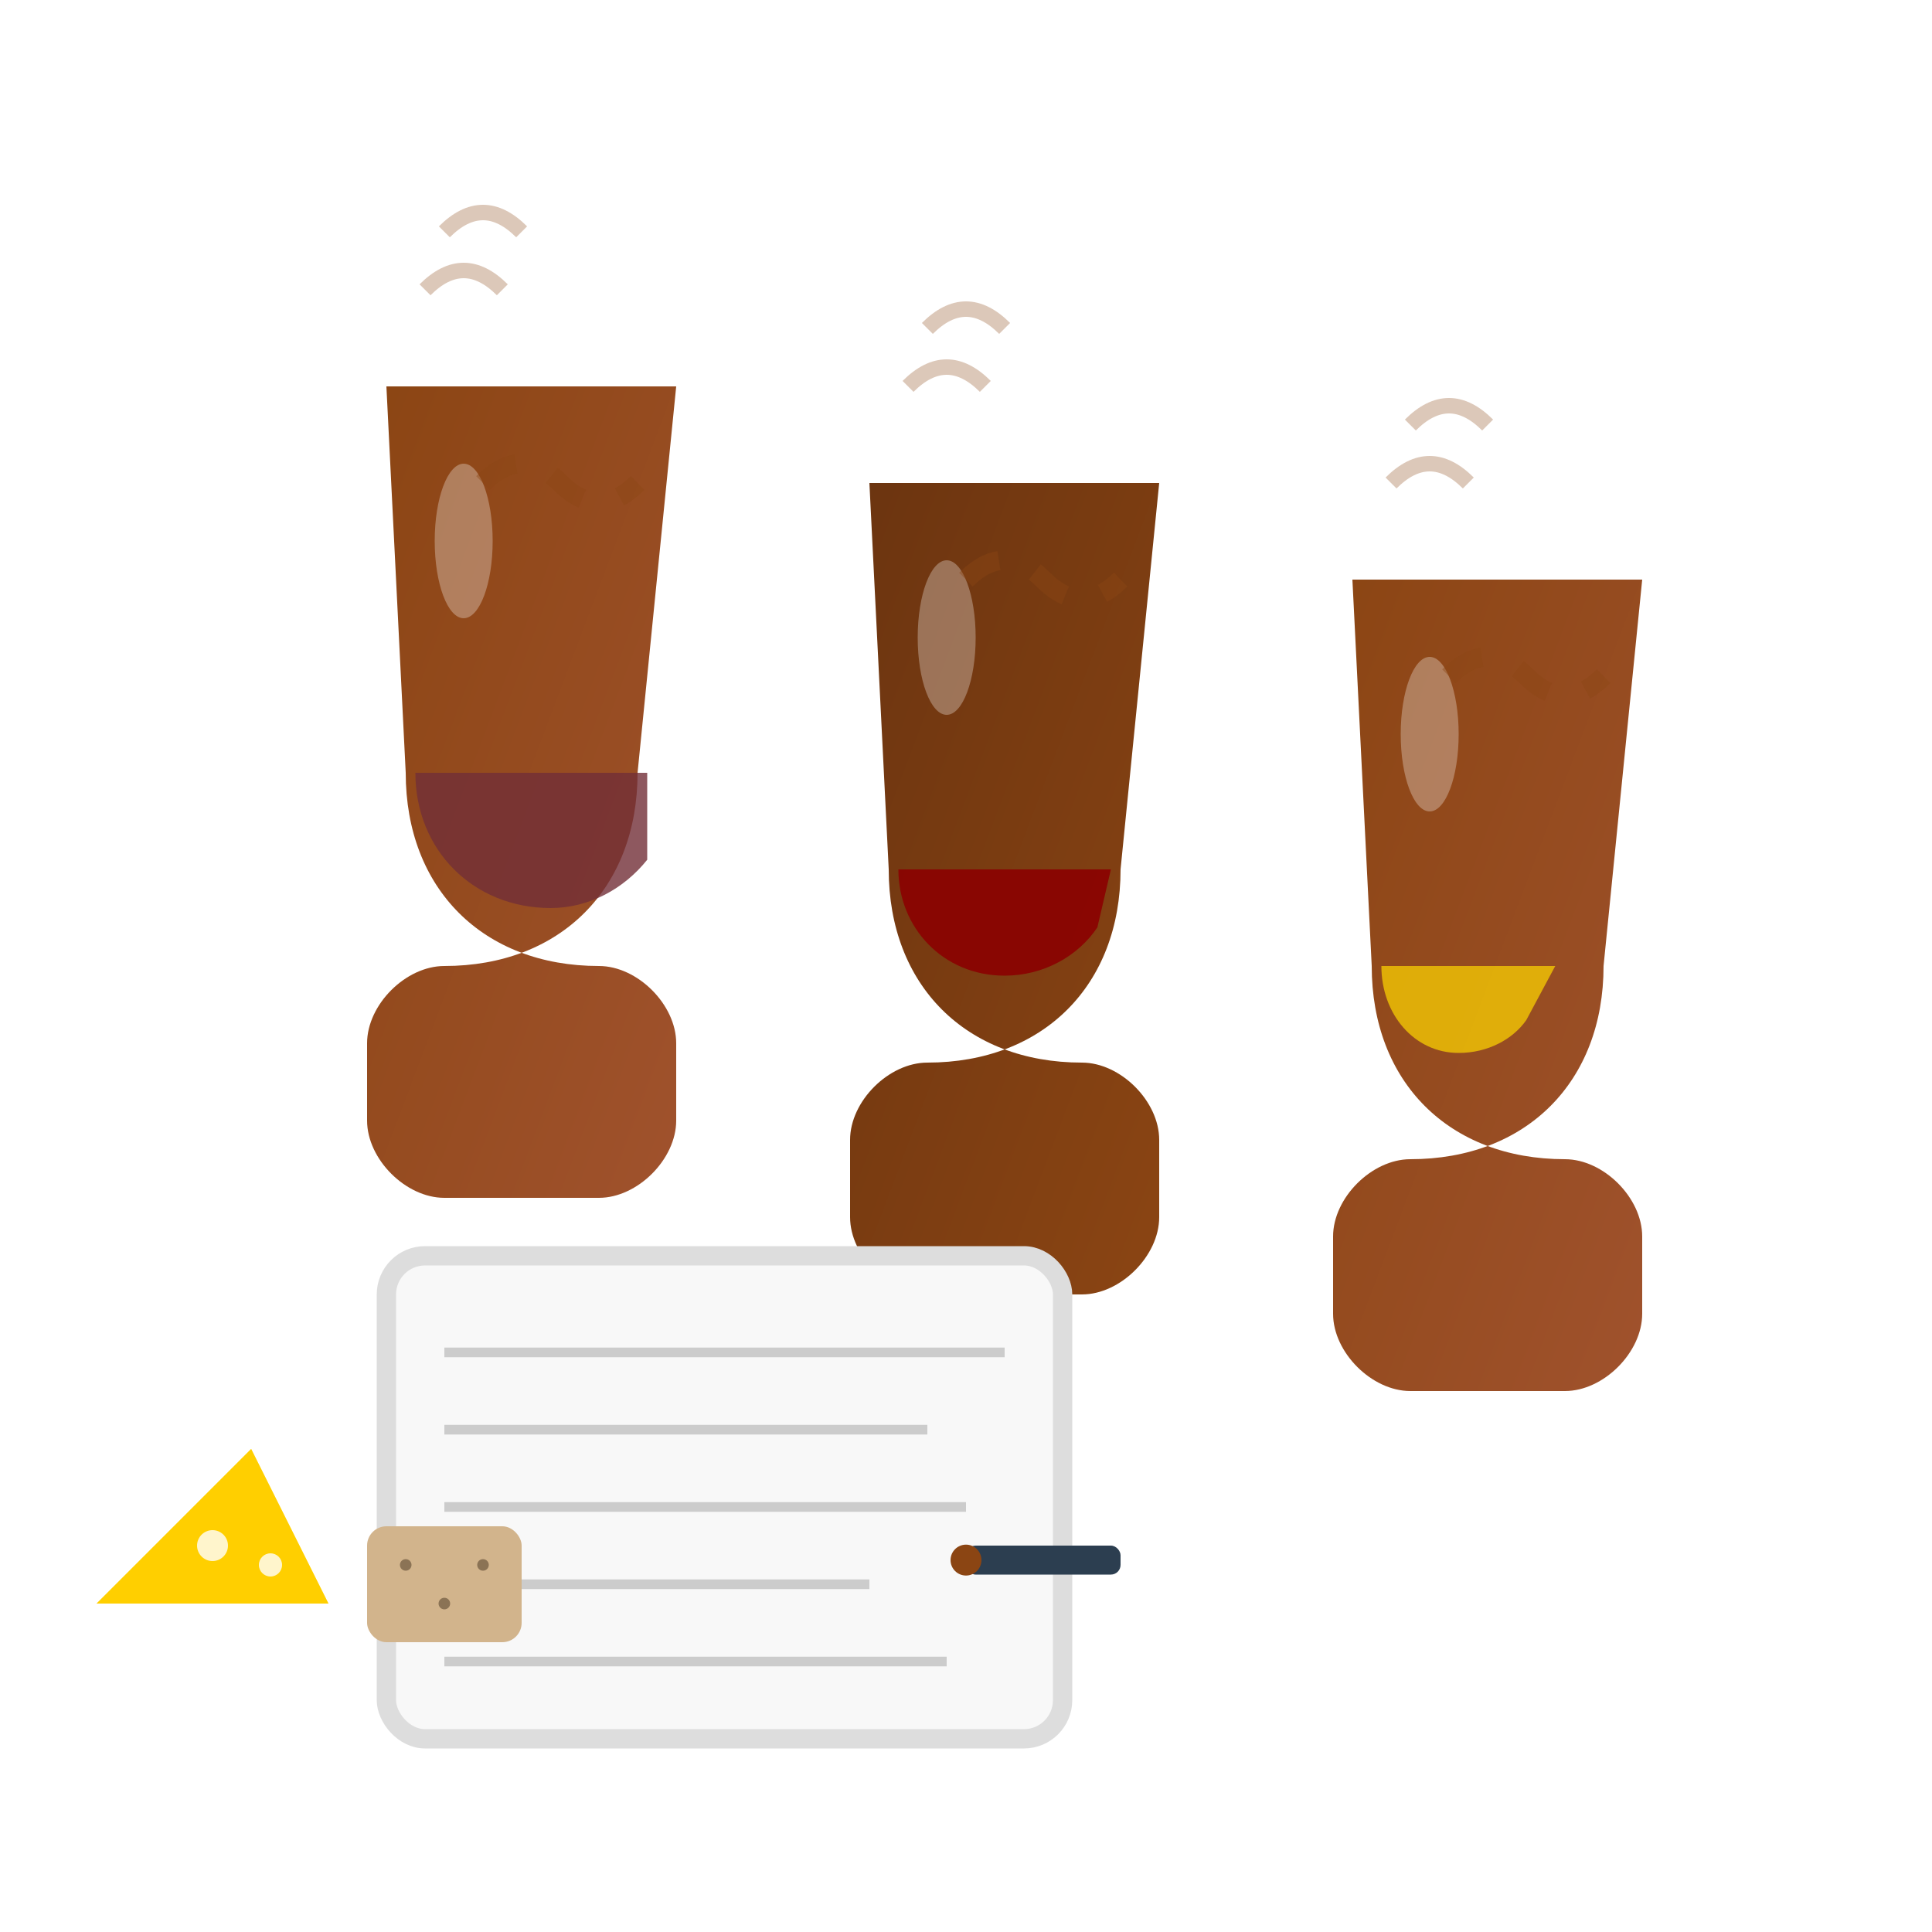 <svg width="100" height="100" viewBox="0 0 100 100" xmlns="http://www.w3.org/2000/svg">
  <defs>
    <linearGradient id="wineGlassGrad" x1="0%" y1="0%" x2="100%" y2="100%">
      <stop offset="0%" style="stop-color:#8b4513;stop-opacity:1" />
      <stop offset="100%" style="stop-color:#a0522d;stop-opacity:1" />
    </linearGradient>
    <linearGradient id="wineGlassGrad2" x1="0%" y1="0%" x2="100%" y2="100%">
      <stop offset="0%" style="stop-color:#6b3410;stop-opacity:1" />
      <stop offset="100%" style="stop-color:#8b4513;stop-opacity:1" />
    </linearGradient>
    <filter id="tastingShadow" x="-20%" y="-20%" width="140%" height="140%">
      <feDropShadow dx="2" dy="2" stdDeviation="3" flood-color="rgba(0,0,0,0.2)"/>
    </filter>
  </defs>
  
  <!-- Wine glass 1 -->
  <g transform="translate(15,10)" filter="url(#tastingShadow)">
    <!-- Glass bowl -->
    <path d="M5 10 L20 10 L18 30 C18 36 14 40 8 40 L16 40 C18 40 20 42 20 44 L20 48 C20 50 18 52 16 52 L8 52 C6 52 4 50 4 48 L4 44 C4 42 6 40 8 40 L16 40 C10 40 6 36 6 30 L5 10 Z" fill="url(#wineGlassGrad)"/>
    
    <!-- Wine liquid -->
    <path d="M6.5 30 C6.5 34 9.5 37 13.5 37 C15.5 37 17.3 36 18.5 34.5 L18.5 30 L6.5 30 Z" fill="#722f37" opacity="0.8"/>
    
    <!-- Glass highlight -->
    <ellipse cx="9" cy="18" rx="1.5" ry="4" fill="rgba(255,255,255,0.3)"/>
  </g>
  
  <!-- Wine glass 2 -->
  <g transform="translate(40,15)" filter="url(#tastingShadow)">
    <!-- Glass bowl -->
    <path d="M5 10 L20 10 L18 30 C18 36 14 40 8 40 L16 40 C18 40 20 42 20 44 L20 48 C20 50 18 52 16 52 L8 52 C6 52 4 50 4 48 L4 44 C4 42 6 40 8 40 L16 40 C10 40 6 36 6 30 L5 10 Z" fill="url(#wineGlassGrad2)"/>
    
    <!-- Wine liquid -->
    <path d="M6.5 30 C6.5 33 8.8 35.5 12 35.5 C14 35.5 15.8 34.5 16.8 33 L17.5 30 L6.5 30 Z" fill="#8b0000" opacity="0.9"/>
    
    <!-- Glass highlight -->
    <ellipse cx="9" cy="18" rx="1.5" ry="4" fill="rgba(255,255,255,0.3)"/>
  </g>
  
  <!-- Wine glass 3 -->
  <g transform="translate(65,20)" filter="url(#tastingShadow)">
    <!-- Glass bowl -->
    <path d="M5 10 L20 10 L18 30 C18 36 14 40 8 40 L16 40 C18 40 20 42 20 44 L20 48 C20 50 18 52 16 52 L8 52 C6 52 4 50 4 48 L4 44 C4 42 6 40 8 40 L16 40 C10 40 6 36 6 30 L5 10 Z" fill="url(#wineGlassGrad)"/>
    
    <!-- Wine liquid (white wine) -->
    <path d="M6.5 30 C6.5 32.5 8.2 34.5 10.5 34.5 C12 34.5 13.3 33.8 14 32.8 L15.5 30 L6.5 30 Z" fill="#ffd700" opacity="0.7"/>
    
    <!-- Glass highlight -->
    <ellipse cx="9" cy="18" rx="1.5" ry="4" fill="rgba(255,255,255,0.3)"/>
  </g>
  
  <!-- Tasting notes paper -->
  <g transform="translate(20,65)">
    <rect x="0" y="0" width="35" height="25" fill="#f8f8f8" stroke="#ddd" stroke-width="1" rx="2"/>
    <line x1="3" y1="5" x2="32" y2="5" stroke="#ccc" stroke-width="0.5"/>
    <line x1="3" y1="9" x2="28" y2="9" stroke="#ccc" stroke-width="0.5"/>
    <line x1="3" y1="13" x2="30" y2="13" stroke="#ccc" stroke-width="0.5"/>
    <line x1="3" y1="17" x2="25" y2="17" stroke="#ccc" stroke-width="0.5"/>
    <line x1="3" y1="21" x2="29" y2="21" stroke="#ccc" stroke-width="0.5"/>
    
    <!-- Pen -->
    <rect x="30" y="15" width="8" height="1.5" fill="#2c3e50" rx="0.5"/>
    <circle cx="30" cy="15.75" r="0.8" fill="#8b4513"/>
  </g>
  
  <!-- Cheese and crackers -->
  <g transform="translate(5,75)">
    <!-- Cheese wedge -->
    <path d="M0 8 L8 0 L12 8 Z" fill="#ffd700"/>
    <path d="M0 8 L8 0 L12 8 Z" fill="#ffcc00" opacity="0.7"/>
    <circle cx="6" cy="5" r="0.8" fill="#fff" opacity="0.8"/>
    <circle cx="9" cy="6" r="0.6" fill="#fff" opacity="0.8"/>
    
    <!-- Crackers -->
    <rect x="14" y="4" width="8" height="6" fill="#d2b48c" rx="1"/>
    <circle cx="16" cy="6" r="0.3" fill="#8b7355"/>
    <circle cx="20" cy="6" r="0.3" fill="#8b7355"/>
    <circle cx="18" cy="8" r="0.3" fill="#8b7355"/>
  </g>
  
  <!-- Swirl motion lines -->
  <g stroke="#8b4513" stroke-width="1" fill="none" opacity="0.4">
    <path d="M25 25 Q27 23 29 25 Q31 27 33 25" stroke-dasharray="2,2"/>
    <path d="M50 30 Q52 28 54 30 Q56 32 58 30" stroke-dasharray="2,2"/>
    <path d="M75 35 Q77 33 79 35 Q81 37 83 35" stroke-dasharray="2,2"/>
  </g>
  
  <!-- Aromatic waves -->
  <g stroke="#8b4513" stroke-width="0.8" fill="none" opacity="0.3">
    <path d="M22 15 Q24 13 26 15"/>
    <path d="M23 12 Q25 10 27 12"/>
    <path d="M47 20 Q49 18 51 20"/>
    <path d="M48 17 Q50 15 52 17"/>
    <path d="M72 25 Q74 23 76 25"/>
    <path d="M73 22 Q75 20 77 22"/>
  </g>
</svg>
